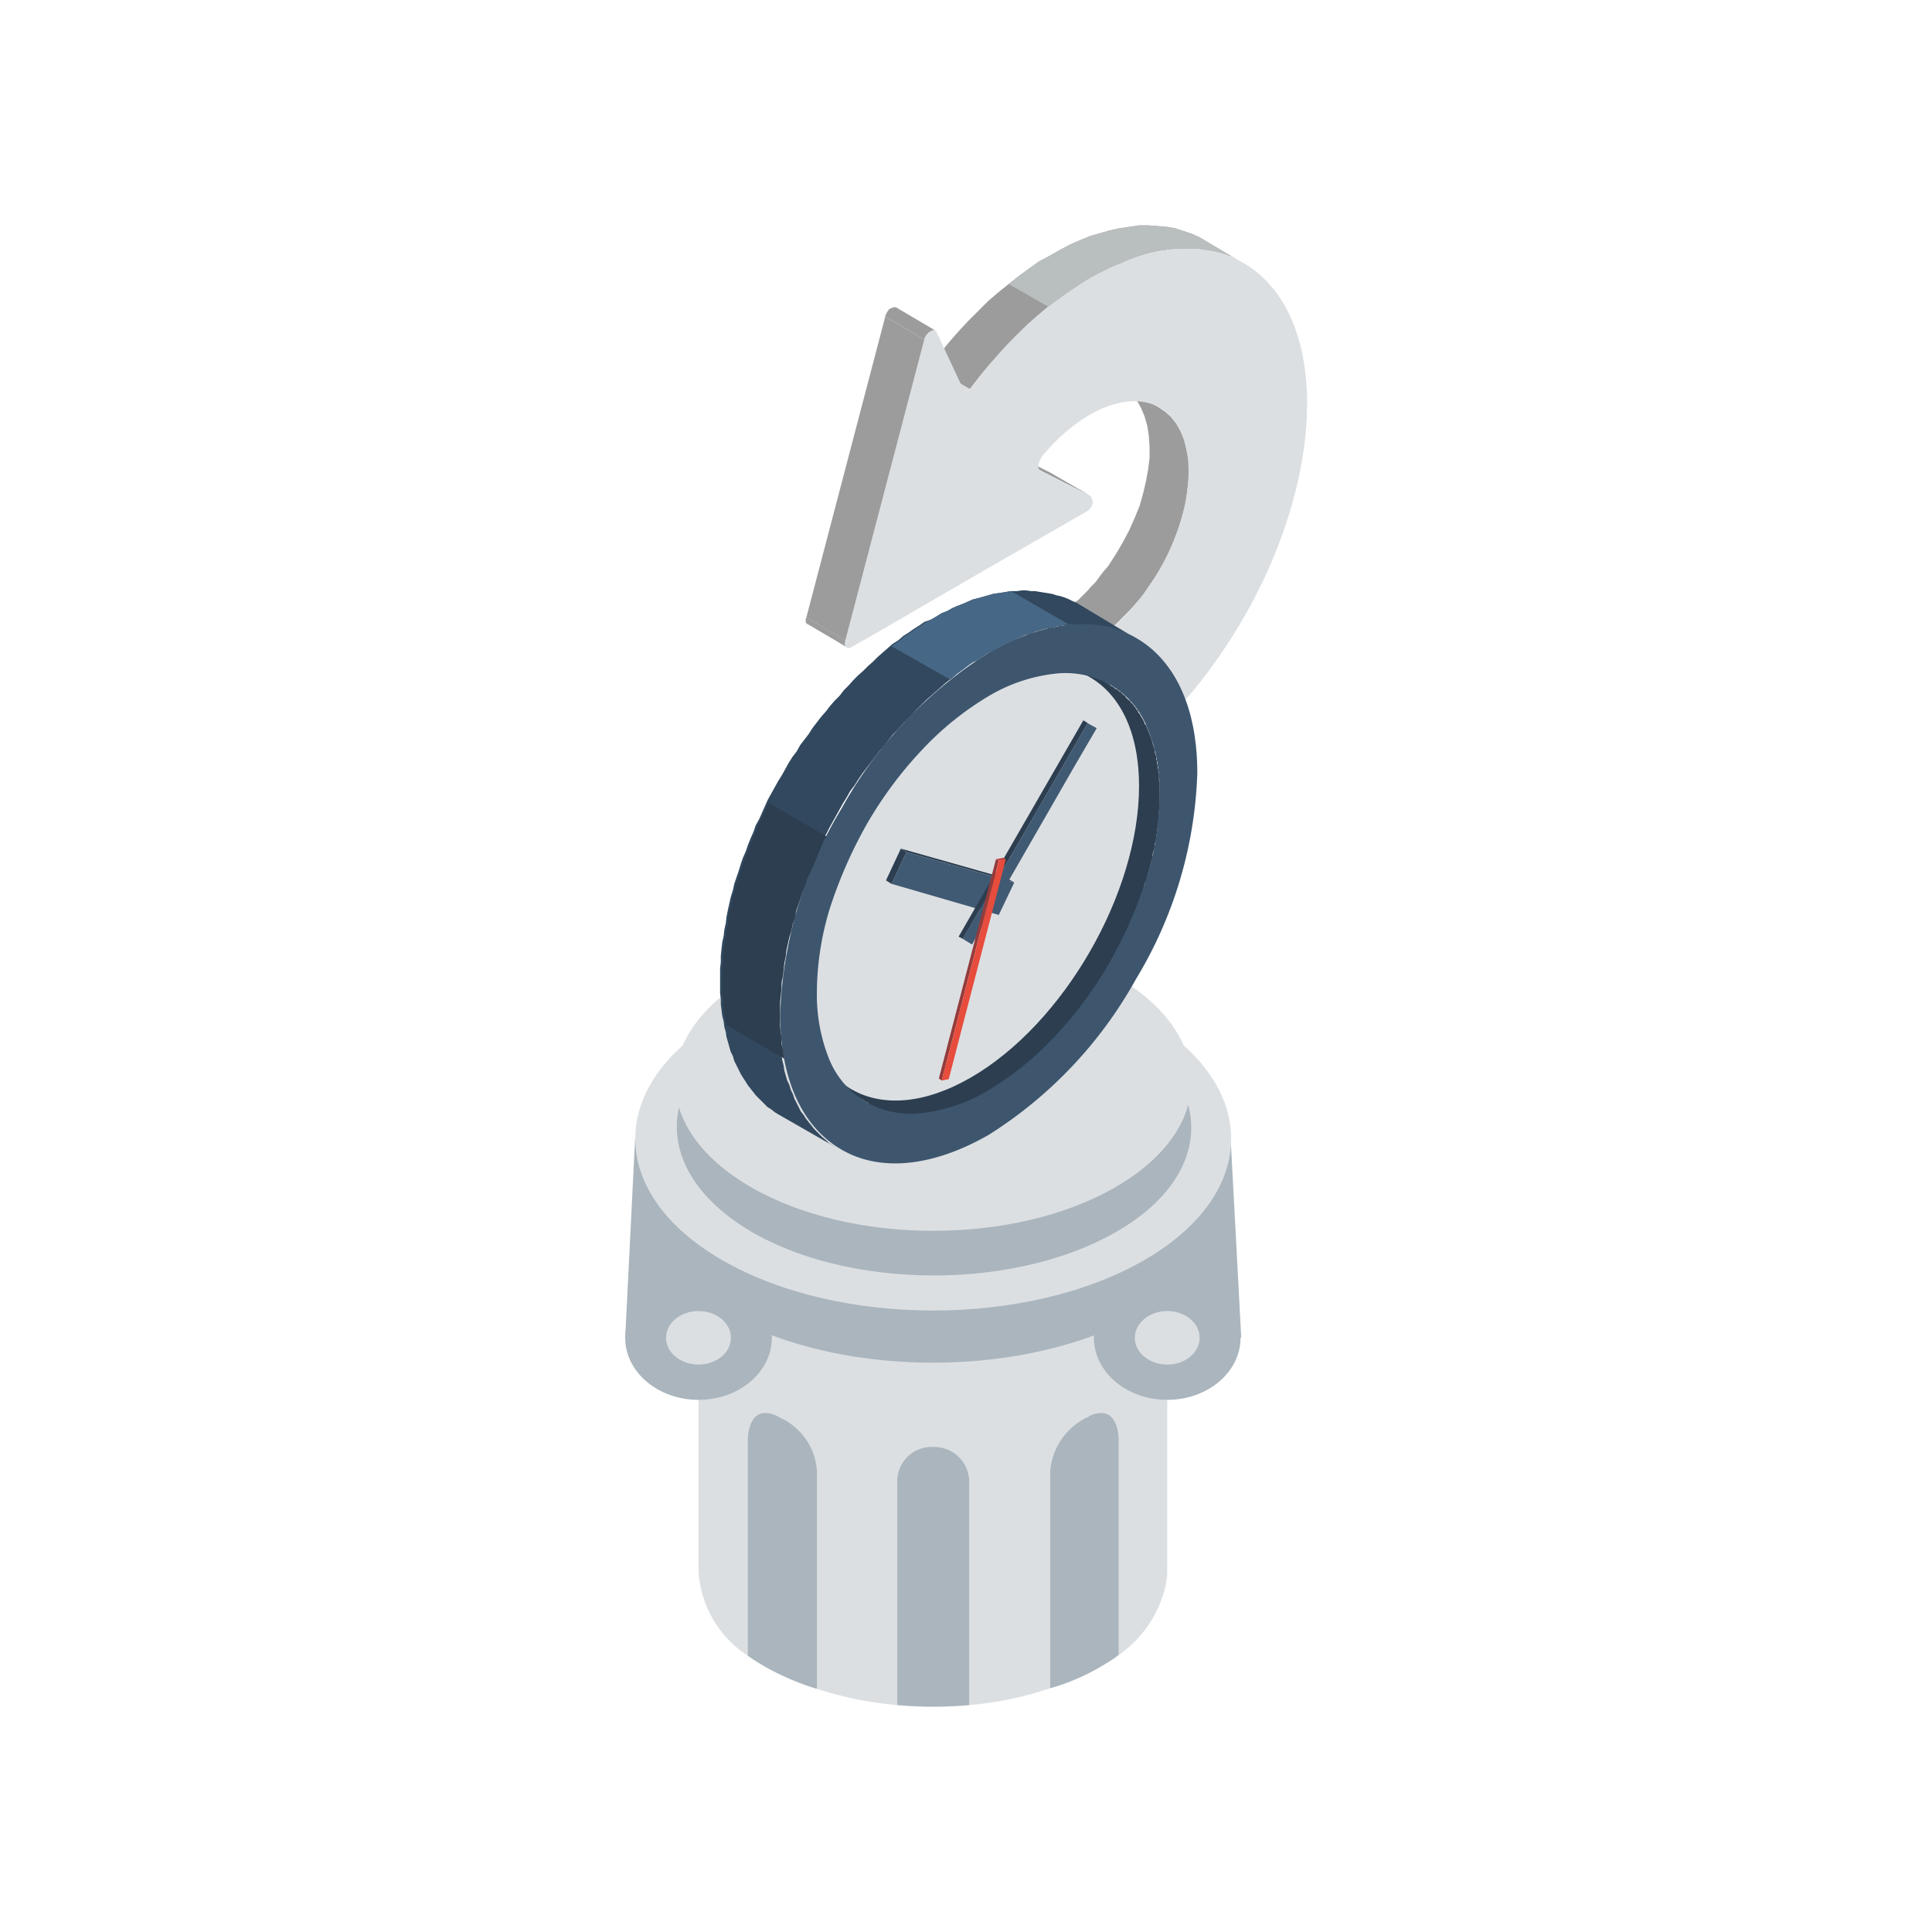 <svg id="Icon_history" xmlns="http://www.w3.org/2000/svg" width="89.236" height="89.236" viewBox="0 0 89.236 89.236">
  <g id="Raggruppa_278" data-name="Raggruppa 278">
    <path id="Tracciato_236" data-name="Tracciato 236" d="M89.236,0V89.236H0V0Z" fill="none" fill-rule="evenodd"/>
    <g id="Raggruppa_277" data-name="Raggruppa 277" transform="translate(28.877 10.418)">
      <g id="Raggruppa_272" data-name="Raggruppa 272" transform="translate(0 32.646)">
        <g id="Raggruppa_270" data-name="Raggruppa 270" transform="translate(0 1.595)">
          <g id="Raggruppa_268" data-name="Raggruppa 268" transform="translate(0 6.324)">
            <path id="Tracciato_237" data-name="Tracciato 237" d="M31.56,17.07V34.1a3.588,3.588,0,0,1-.065.586,5.353,5.353,0,0,1-2.181,3.256c-.26.2-.586.391-.912.586a9.9,9.9,0,0,1-2.246.944,15.613,15.613,0,0,1-3.744.781,18.853,18.853,0,0,1-3.321,0,16.667,16.667,0,0,1-3.711-.749,12.328,12.328,0,0,1-2.311-.977,10.358,10.358,0,0,1-.879-.553A5.014,5.014,0,0,1,9.91,34.1V17.07H31.56Z" transform="translate(-6.524 -12.48)" fill="#dcdfe2" fill-rule="evenodd"/>
            <path id="Tracciato_238" data-name="Tracciato 238" d="M34.568,15.66c3.125,3.028,2.442,7.032-2.116,9.637-5.372,3.093-14.064,3.093-19.4,0-4.525-2.6-5.242-6.609-2.116-9.637a4.246,4.246,0,0,0-.065,2.767c-.716,2.181.423,3.06,3.321,4.753,4.721,2.735,12.371,2.735,17.092,0,2.93-1.693,4.037-2.572,3.321-4.753a4.246,4.246,0,0,0-.065-2.767Z" transform="translate(-8.524 -15.66)" fill="#aab5bd" fill-rule="evenodd"/>
            <ellipse id="Ellisse_13" data-name="Ellisse 13" cx="3.386" cy="2.865" rx="3.386" ry="2.865" transform="translate(0 7.944)" fill="#aab5bd"/>
            <ellipse id="Ellisse_14" data-name="Ellisse 14" cx="1.498" cy="1.237" rx="1.498" ry="1.237" transform="translate(1.888 9.571)" fill="#dcdfe2"/>
            <ellipse id="Ellisse_15" data-name="Ellisse 15" cx="3.386" cy="2.865" rx="3.386" ry="2.865" transform="translate(21.65 7.944)" fill="#aab5bd"/>
            <ellipse id="Ellisse_16" data-name="Ellisse 16" cx="1.498" cy="1.237" rx="1.498" ry="1.237" transform="translate(23.538 9.571)" fill="#dcdfe2"/>
          </g>
          <g id="Raggruppa_269" data-name="Raggruppa 269" transform="translate(5.665 20.607)">
            <path id="Tracciato_239" data-name="Tracciato 239" d="M16.051,22.125v10.32a18.853,18.853,0,0,1-3.321,0V22.125a1.585,1.585,0,0,1,1.628-1.6h.033A1.613,1.613,0,0,1,16.051,22.125Z" transform="translate(-5.828 -18.958)" fill="#aab5bd" fill-rule="evenodd"/>
            <path id="Tracciato_240" data-name="Tracciato 240" d="M18.058,21.294h0v9.93c-.26.2-.586.391-.912.586a9.9,9.9,0,0,1-2.246.944V22.726h0a3.025,3.025,0,0,1,1.693-2.474c.033,0,.065,0,.1-.065C17.993,19.6,18.058,21.033,18.058,21.294Z" transform="translate(-0.933 -20.047)" fill="#aab5bd" fill-rule="evenodd"/>
            <path id="Tracciato_241" data-name="Tracciato 241" d="M13.8,22.693h0V32.786a12.328,12.328,0,0,1-2.311-.977,10.357,10.357,0,0,1-.879-.553v-9.93h0c0-.293.065-1.725,1.367-1.139.033.033.065.033.1.065A2.922,2.922,0,0,1,13.8,22.693Z" transform="translate(-10.61 -20.047)" fill="#aab5bd" fill-rule="evenodd"/>
          </g>
          <path id="Tracciato_242" data-name="Tracciato 242" d="M8.87,25.341l.456-9.181h27.51l.488,9.181-2.018-1.009-1.823-1.074-3.939.521-7.227.488L17.3,24.2l-2.963-.716L12.288,22.7l-1.758.749Z" transform="translate(-8.87 -8.208)" fill="#aab5bd" fill-rule="evenodd"/>
          <path id="Tracciato_243" data-name="Tracciato 243" d="M13.041,16.037c5.372-3.093,14.1-3.093,19.469,0s5.372,8.139,0,11.232-14.1,3.093-19.469,0-5.372-8.139,0-11.232Z" transform="translate(-8.549 -13.717)" fill="#dcdfe2" fill-rule="evenodd"/>
        </g>
        <g id="Raggruppa_271" data-name="Raggruppa 271" transform="translate(2.303)">
          <path id="Tracciato_244" data-name="Tracciato 244" d="M31.7,14.92c2.7,2.637,2.116,6.088-1.823,8.334-4.656,2.67-12.176,2.67-16.8,0-3.907-2.279-4.525-5.73-1.823-8.334a3.509,3.509,0,0,0-.065,2.377c-.619,1.888.358,2.637,2.9,4.1a16.379,16.379,0,0,0,14.813,0c2.539-1.465,3.483-2.214,2.9-4.1a3.509,3.509,0,0,0-.065-2.377Z" transform="translate(-9.52 -9.41)" fill="#aab5bd" fill-rule="evenodd"/>
          <path id="Tracciato_245" data-name="Tracciato 245" d="M13.069,15.254c4.656-2.7,12.209-2.7,16.864,0s4.656,7.032,0,9.734-12.209,2.7-16.864,0S8.414,17.956,13.069,15.254Z" transform="translate(-9.577 -13.227)" fill="#dcdfe2" fill-rule="evenodd"/>
        </g>
      </g>
      <g id="Raggruppa_276" data-name="Raggruppa 276" transform="translate(4.493)">
        <path id="Tracciato_246" data-name="Tracciato 246" d="M17.026,16.178,15.17,15.1l.065-.228.1-.26.065-.26.033-.228.065-.26.065-.228.033-.26.033-.228.065-.228.033-.26.033-.228v-.26l.033-.228V10.481l-.033-.326L15.691,9.8l-.065-.326-.065-.326-.1-.293-.1-.293,1.856,1.074.1.293.065.293.1.326.065.326.033.326.033.358.033.358v.846l-.033.26v.228l-.033.228-.033.26-.033.228-.033.26-.033.228-.065.26-.033.228-.065.26-.065.228-.065.26-.065.228Z" transform="translate(0.848 8.89)" fill="#dcdfe2" fill-rule="evenodd"/>
        <path id="Tracciato_247" data-name="Tracciato 247" d="M17.086,16.627,15.23,15.552l.228-.163.2-.2.2-.2.2-.228.2-.2.163-.228.2-.26.2-.228.358-.553.326-.553.293-.553.26-.586.228-.553.163-.586.13-.553.1-.553.065-.521V8.325l-.033-.488-.065-.456-.13-.456-.163-.391-.2-.358-.26-.293-.26-.26-.26-.163L19.169,6.5l.293.2.26.228.26.326.2.358L20.341,8l.1.423.1.456.033.488-.033.521-.065.553-.065.521-.163.586-.163.553-.228.586-.228.553-.293.586-.358.553-.358.521-.163.26-.2.228-.2.228-.2.228-.2.2-.2.2-.2.2Z" transform="translate(0.983 1.898)" fill="#9c9c9c" fill-rule="evenodd"/>
        <path id="Tracciato_248" data-name="Tracciato 248" d="M16.056,7.424,14.2,6.35l2.311,1.172L18.367,8.6Z" transform="translate(-1.34 3.905)" fill="#9c9c9c" fill-rule="evenodd"/>
        <rect id="Rettangolo_119" data-name="Rettangolo 119" height="2.116" transform="translate(5.123 17.848) rotate(-60)" fill="#dcdfe2"/>
        <path id="Tracciato_249" data-name="Tracciato 249" d="M13.338,9.957,11.483,8.883H11.45V8.85l1.823,1.074.033.033Z" transform="translate(-7.543 9.544)" fill="#dcdfe2" fill-rule="evenodd"/>
        <path id="Tracciato_250" data-name="Tracciato 250" d="M13.318,10.127,11.5,9.053h-.033V9.02l-.033-.033V8.825l.033-.065,1.823,1.074v.1l-.033.033.033.033v.065l.033.033Z" transform="translate(-7.588 9.341)" fill="#9c9c9c" fill-rule="evenodd"/>
        <path id="Tracciato_251" data-name="Tracciato 251" d="M13.263,19.466,11.44,18.391l3.646-13.9,1.823,1.074Z" transform="translate(-7.566 -0.29)" fill="#9c9c9c" fill-rule="evenodd"/>
        <path id="Tracciato_252" data-name="Tracciato 252" d="M14.383,5.858,12.56,4.783V4.718l.033-.033.033-.065.033-.065.033-.033.033-.065.065-.033.033-.033h.065l.033-.033h.13l1.823,1.074h-.033L14.806,5.4l-.033.033h-.065l-.033.033-.065.033-.033.033-.033.033-.065.065-.033.065-.033.033v.065Z" transform="translate(-5.04 -0.583)" fill="#9c9c9c" fill-rule="evenodd"/>
        <path id="Tracciato_253" data-name="Tracciato 253" d="M14.976,6.329,13.12,5.255h.163l.033-.033h.033l.033-.033L15.2,6.264h-.033V6.3h-.033l-.033.033h-.13Z" transform="translate(-3.776 1.289)" fill="#dcdfe2" fill-rule="evenodd"/>
        <path id="Tracciato_254" data-name="Tracciato 254" d="M15.023,10.753,13.2,9.679l.423-.553.423-.521.456-.521.456-.488.456-.456.456-.456.456-.391.488-.391.456-.358.488-.358.456-.326L18.7,4.6l.456-.26.488-.26.456-.2.488-.2.456-.13.456-.13.456-.1.456-.065.423-.065h.423l.423.033.423.033.391.065.391.13.391.13.358.163L27.46,4.828l-.358-.2-.391-.13-.358-.1-.423-.065-.391-.065H24.66l-.423.033-.456.065-.456.1-.456.13-.456.163-.456.2-.488.2-.456.228-.488.26-.456.293-.488.326-.456.326-.488.358-.456.391-.488.423-.456.456-.456.456-.423.488-.456.488-.456.553Z" transform="translate(-3.596 -3.2)" fill="#9c9c9c" fill-rule="evenodd"/>
        <path id="Tracciato_255" data-name="Tracciato 255" d="M29.1,22.617A19.819,19.819,0,0,1,24.213,27.5a13.725,13.725,0,0,0,.619-3.874,8.2,8.2,0,0,0-.423-2.67,8.564,8.564,0,0,0,1.53-1.693c2.051-2.865,2.539-6.446,1.107-7.976-1.3-1.4-3.777-.651-5.762,1.628a1.19,1.19,0,0,0-.358.651.253.253,0,0,0,.1.228l2.311,1.172a.46.46,0,0,1,.1.326.607.607,0,0,1-.293.391l-4.363,2.507h0l-5.5,3.19h0l-.977.553a.2.2,0,0,1-.26,0c-.065-.065-.065-.163-.033-.293l3.646-13.9a.607.607,0,0,1,.293-.391c.13-.065.228-.065.293.065l1.2,2.572s.1.13.2.1a.247.247,0,0,0,.13-.065C22.26,3.962,28.381,1.749,31.506,5.069,34.7,8.455,33.622,16.3,29.1,22.617Z" transform="translate(-6.34 -2.465)" fill="#dcdfe2" fill-rule="evenodd"/>
        <g id="Raggruppa_275" data-name="Raggruppa 275" transform="translate(0 16.864)">
          <path id="Tracciato_256" data-name="Tracciato 256" d="M14.17,30.108,11.5,28.546l.065.033.065.033.065.033.065.065.065.033.1.033h.065l.065.033.065.033.1.033.065.033h.065l.1.033.065.033h.1l.065.033h.1l.065.033H13l.1.033h.846l.1-.033h.2L14.3,29h.2l.1-.033.065-.033h.1l.1-.033.1-.033h.1l.065-.033.1-.033.1-.033.1-.033.1-.033.1-.033.1-.033.1-.033.1-.033.1-.033.1-.065.1-.033.1-.033.1-.065.1-.033.1-.065.1-.033.1-.065.1-.033.1-.065.1-.065.1-.065.1-.065.1-.033.1-.065.1-.065.1-.065.1-.065.1-.065.1-.065.1-.1.1-.065.1-.065.1-.065.1-.065.1-.1.1-.065.1-.065.1-.1.065-.065.1-.1.1-.065.1-.1.1-.065.1-.1.065-.065.1-.1.1-.1.1-.065.065-.1.1-.1.1-.1.065-.1.1-.065.1-.1.1-.1.065-.1.1-.13.1-.1.065-.1.1-.1.1-.1.065-.1.1-.1.065-.13.1-.1.065-.1.1-.1.065-.13.1-.1.065-.13.1-.1.065-.1.1-.13.065-.1.065-.13.065-.1.1-.13.065-.1.065-.13.065-.1.1-.13.065-.1.065-.13.065-.13L22.7,22l.065-.13.065-.13.065-.1.065-.13.065-.13.065-.1.065-.13.065-.13.065-.13.033-.1.065-.13.065-.13.065-.13.033-.1.065-.13.065-.13.033-.13.065-.13.033-.13.065-.1.033-.13.065-.13L24,19.17l.065-.13.033-.13.033-.1.065-.13.033-.13.033-.13.033-.13.065-.13.033-.1.033-.13.033-.13.033-.13.033-.1.033-.13.033-.13v-.13l.033-.1.033-.13.033-.13.033-.1V16.6l.033-.13.033-.13v-.1l.033-.13v-.13l.033-.1v-.13l.033-.13v-.228l.033-.13v-.326l.033-.13V13.9l-.033-.13V13.44l-.033-.1v-.2l-.033-.13v-.1l-.033-.1v-.1l-.033-.1v-.1l-.033-.1-.033-.1v-.1l-.033-.1-.033-.065-.033-.1-.033-.1v-.1l-.033-.065-.033-.1-.033-.1-.033-.065-.033-.1-.033-.065-.033-.1-.065-.065-.033-.1-.033-.065-.033-.1-.065-.065-.033-.065-.033-.065-.065-.1-.033-.065-.065-.065-.033-.065-.065-.065-.033-.065-.065-.065-.033-.065-.065-.065-.065-.065-.033-.065-.065-.065-.065-.033-.065-.065L23.285,9.7l-.065-.033L23.155,9.6l-.065-.065L23.025,9.5l-.065-.033L22.895,9.4,22.83,9.37l-.065-.065L22.7,9.273l-.065-.033,2.67,1.53.065.065.065.033.065.033.065.065.065.033.065.033.065.065.065.033.065.065.065.065.065.033.033.065.065.065.065.065.065.033.033.065.065.065.065.065.033.065.065.065.033.065.065.065.033.1.065.065.033.065.033.065.065.1.033.065.033.065.033.1.065.065.033.1.033.065.033.1.033.065.033.1.033.065.033.1.033.1.033.1V13.5l.033.1.033.1.033.1v.1l.033.1.033.1v.1l.033.1v.1l.033.1v.1l.033.1v.1l.033.13V15.2l.033.13v1.139l-.033.13v.358l-.033.1v.13l-.033.13v.1l-.033.13v.13l-.033.1v.13l-.033.13-.033.1v.13l-.033.13-.033.1-.033.13v.13l-.033.13-.033.1-.033.13-.033.13-.033.13-.033.1-.033.13-.033.13-.033.13-.065.1-.033.13-.033.13-.033.13-.065.13-.033.13-.033.13-.065.1-.033.13-.065.13-.033.13-.065.13-.033.13-.065.1-.065.13-.033.13-.065.13-.065.13-.065.1-.033.13-.065.13-.065.13-.065.1-.065.13-.065.13-.065.1-.065.13-.065.13-.065.1-.065.13-.065.13-.065.1-.065.13-.065.13-.065.1-.1.13-.065.1-.065.13-.065.1-.1.13-.065.1-.065.13-.1.1-.065.13-.065.1-.1.1-.065.13-.1.1-.065.1-.1.13-.065.1-.1.1-.1.1-.065.1-.1.13-.065.1-.1.1-.1.1-.065.1-.1.1-.1.1-.1.1-.065.1-.1.1-.1.1-.065.065-.1.1-.1.1-.1.065-.065.1-.1.1-.1.065-.1.1-.1.065-.1.1-.065.065-.1.1-.1.065-.1.065-.1.1-.1.065-.1.065-.1.1-.1.065-.1.065-.1.065-.1.065-.1.065-.1.065-.1.065-.1.065-.1.065-.1.065-.1.065-.1.065-.1.033-.1.065-.1.065-.1.033-.1.065-.1.033-.1.065-.1.033-.1.065-.1.033-.1.033-.1.033-.1.065-.1.033-.1.033-.1.033-.1.033-.1.033-.1.033h-.065l-.1.033-.1.033-.1.033h-.1l-.1.033h-.065l-.1.033h-.1l-.1.033H16.9l-.1.033h-.358l-.1.033h-.26l-.065-.033h-.358l-.065-.033h-.163l-.1-.033h-.065l-.1-.033-.065-.033h-.065l-.1-.033-.065-.033h-.065l-.1-.033-.065-.033-.065-.033-.065-.033-.1-.033-.065-.033-.065-.033-.065-.033Z" transform="translate(-7.43 -6.44)" fill="#2c3e50" fill-rule="evenodd"/>
          <path id="Tracciato_257" data-name="Tracciato 257" d="M19.161,10.5c-4.3,2.474-7.781,8.53-7.781,13.478s3.484,6.967,7.781,4.493S26.942,19.944,26.942,15,23.458,8.028,19.161,10.5Z" transform="translate(-7.701 -5.977)" fill="#dcdfe2" fill-rule="evenodd"/>
          <path id="Tracciato_258" data-name="Tracciato 258" d="M19.887,9.715l.228-.13.26-.163.26-.1.228-.13.228-.1.26-.1.228-.1.228-.1.26-.065.228-.065.228-.065.228-.065.228-.033.228-.033.2-.033.228-.033h.228l.2-.033h.228l.2.033h.2l.2.033.2.033.2.033.2.033.2.065.163.033.2.065.163.065.2.1.163.065L29.2,10.5l-.163-.1-.163-.065-.2-.065-.163-.065-.2-.065-.2-.065-.2-.033-.2-.033-.2-.033h-.2l-.2-.033h-.619l-.228.033h-.228l-.2.033-.228.033-.228.065-.228.033-.228.065-.228.065-.228.1-.26.065-.228.1-.228.1-.26.13-.228.1-.26.13-.228.13-.26.13-.26.163-.228.163-.26.13-.228.163-.26.2-.228.163-.228.2-.26.2-.228.2-.228.2-.228.2-.228.2-.228.228-.228.228-.2.228-.228.228-.228.228-.2.228-.228.228-.2.26-.2.26-.2.228-.2.26-.2.26-.2.26-.2.26-.2.293-.163.26-.2.26-.163.293-.163.26-.163.293-.163.293-.163.293-.163.293-.13.26-.163.293-.13.293-.13.293-.13.326-.13.293-.13.293-.13.293-.1.293-.13.326-.1.293-.1.293-.1.293-.065.326-.1.293-.065.293-.1.326-.065.293-.065.293-.033.293-.065.293-.033.326-.033.293-.065.293v.293l-.033.293-.033.293V28.5l.033.293.033.26v.26l.065.26.033.26.033.228.065.26.033.228.065.228.065.228.1.2.065.228.1.2.065.2.1.2.1.2.1.2.13.163.1.163.13.163.13.163.13.163.13.13.13.13.13.13.163.13.13.13.163.1.163.1-2.67-1.53-.163-.1-.163-.13-.163-.1-.13-.13-.13-.13-.13-.13-.163-.163-.1-.13-.13-.163-.13-.163-.1-.163-.13-.2-.1-.163-.1-.2-.1-.2-.1-.2-.065-.228-.1-.2-.065-.228-.065-.228-.065-.228-.033-.228-.065-.228-.033-.26-.065-.26-.033-.26-.033-.26v-.26l-.033-.26V25.83l.033-.293v-.293l.033-.326.033-.293.065-.293.033-.293.065-.293.033-.293.065-.326.065-.293.065-.293.1-.326.065-.293.1-.293.1-.293.1-.326.1-.293.13-.293.1-.293.13-.326.13-.293.1-.293.163-.293.13-.293.13-.293.13-.293.163-.293.163-.293.163-.293.163-.26.163-.293.163-.293.163-.26.2-.26.163-.293.2-.26.2-.26.163-.26.2-.26.2-.26.228-.26.2-.26.2-.228.228-.228.2-.26.228-.228.2-.228.228-.228.228-.2.228-.228.228-.2.228-.228.228-.2.228-.2.228-.2.26-.163.228-.2.26-.163.228-.163.26-.163.228-.163Z" transform="translate(-10.25 -8.38)" fill="#31485e" fill-rule="evenodd"/>
          <path id="Tracciato_259" data-name="Tracciato 259" d="M14.152,16.68l-2.7-1.53.1.033.065.033,2.67,1.563-.065-.065Z" transform="translate(-7.543 6.89)" fill="#2c3e50" fill-rule="evenodd"/>
          <path id="Tracciato_260" data-name="Tracciato 260" d="M17.68,10.815l-2.67-1.53-.065-.033L14.88,9.22l2.67,1.53.065.033Z" transform="translate(0.193 -6.485)" fill="#2c3e50" fill-rule="evenodd"/>
          <path id="Tracciato_261" data-name="Tracciato 261" d="M13.9,17.37a19.888,19.888,0,0,1,6.8-7.195c2.67-1.53,5.079-1.693,6.8-.684,1.758,1.009,2.832,3.158,2.832,6.251a19.553,19.553,0,0,1-2.832,9.506,19.888,19.888,0,0,1-6.8,7.195c-2.67,1.53-5.079,1.693-6.8.684-1.758-1.009-2.832-3.158-2.832-6.251A19.553,19.553,0,0,1,13.9,17.37h0Zm12.371-5.73a4.174,4.174,0,0,0-2.572-.488,7.641,7.641,0,0,0-3.028,1.042,14.048,14.048,0,0,0-3.028,2.442,18.309,18.309,0,0,0-2.572,3.451,20.986,20.986,0,0,0-1.725,3.939,13.437,13.437,0,0,0-.586,3.842,7.985,7.985,0,0,0,.586,3.125,4.075,4.075,0,0,0,1.725,1.953,4.174,4.174,0,0,0,2.572.488,7.641,7.641,0,0,0,3.028-1.042A14.048,14.048,0,0,0,23.7,27.951,18.309,18.309,0,0,0,26.274,24.5,20.987,20.987,0,0,0,28,20.56a13.437,13.437,0,0,0,.586-3.842A7.438,7.438,0,0,0,28,13.593a3.933,3.933,0,0,0-1.725-1.953Z" transform="translate(-8.4 -7.31)" fill="#3d566e" fill-rule="evenodd"/>
          <g id="Raggruppa_273" data-name="Raggruppa 273" transform="translate(7.553 11.916)">
            <path id="Tracciato_262" data-name="Tracciato 262" d="M12.83,13.668l-.26-.163.684-1.465.26.163Z" transform="translate(-12.57 -12.04)" fill="#2c3e50" fill-rule="evenodd"/>
            <path id="Tracciato_263" data-name="Tracciato 263" d="M13.04,12.2l-.26-.163,4.949,1.4.293.163Z" transform="translate(-12.096 -12.04)" fill="#2c3e50" fill-rule="evenodd"/>
          </g>
          <path id="Tracciato_264" data-name="Tracciato 264" d="M18.315,13.49l-.716,1.5L12.65,13.555l.684-1.465Z" transform="translate(-4.837 -0.012)" fill="#415a73" fill-rule="evenodd"/>
          <path id="Tracciato_265" data-name="Tracciato 265" d="M13.8,20.312l-.2-.1,5.762-9.995.2.13Z" transform="translate(-2.694 -4.23)" fill="#2c3e50" fill-rule="evenodd"/>
          <path id="Tracciato_266" data-name="Tracciato 266" d="M14.083,20.483l-.423-.26,5.762-9.962.423.228L18.8,12.278Z" transform="translate(-2.558 -4.139)" fill="#415a73" fill-rule="evenodd"/>
          <g id="Raggruppa_274" data-name="Raggruppa 274" transform="translate(9.995 12.339)">
            <path id="Tracciato_267" data-name="Tracciato 267" d="M14.586,12.235l-.13-.065-.326.065.13.065Z" transform="translate(-11.493 -12.17)" fill="#c43e3f" fill-rule="evenodd"/>
            <path id="Tracciato_268" data-name="Tracciato 268" d="M16.087,12.255l-.13-.065L13.32,22.315l.13.1Z" transform="translate(-13.32 -12.125)" fill="#943b3b" fill-rule="evenodd"/>
          </g>
          <path id="Tracciato_269" data-name="Tracciato 269" d="M13.36,22.413l.326-.065L16.323,12.19,16,12.255Z" transform="translate(-3.235 0.214)" fill="#e74c3c" fill-rule="evenodd"/>
          <path id="Tracciato_270" data-name="Tracciato 270" d="M15.352,12.46l-2.7-1.53.1-.1.26-.163.228-.2.26-.163.228-.163.26-.163.228-.163.26-.13.228-.13.26-.163.26-.1.228-.13.228-.1.26-.1.228-.1.228-.1.26-.065.228-.065.228-.065.228-.065.228-.033.228-.033.2-.033.163-.033,2.7,1.563h-.2l-.2.033-.228.033-.228.065-.228.033-.228.065-.228.065-.228.1-.26.065-.228.1-.228.1-.26.13-.228.1-.26.13-.228.13-.26.13-.26.163-.228.163-.26.13-.228.163-.26.2-.228.163-.228.2Z" transform="translate(-4.837 -8.357)" fill="#466785" fill-rule="evenodd"/>
          <path id="Tracciato_271" data-name="Tracciato 271" d="M15.068,12.953l-.1.13-.13.293-.13.293-.13.326-.13.293-.13.293-.13.293-.1.293-.13.326-.1.293-.1.293-.1.293L13.6,16.7l-.1.293-.065.293-.1.326-.065.293-.065.293-.033.293-.065.293-.033.326-.033.293-.065.293v.293l-.033.293-.033.293V21.71l.033.293.033.26v.26l.065.26.033.26.033.163-2.7-1.563v-.163l-.065-.26-.033-.26-.033-.26v-.26l-.033-.26V19.041l.033-.293v-.293l.033-.326.033-.293.065-.293.033-.293.065-.293.033-.293.065-.326.065-.293.065-.293.1-.326.065-.293.1-.293.1-.293.1-.326.1-.293.13-.293.1-.293.13-.326.13-.293.1-.293.163-.293.13-.293.13-.293.065-.163Z" transform="translate(-10.25 -1.591)" fill="#2c3e50" fill-rule="evenodd"/>
        </g>
        <path id="Tracciato_272" data-name="Tracciato 272" d="M14.31,5.9l.456-.358.488-.358.456-.326L16.2,4.6l.456-.26.488-.26.456-.2.488-.2.456-.13L19,3.428l.456-.1.456-.065.423-.065h.423l.423.033.423.033.391.065.391.13.391.13.358.163,1.823,1.074-.358-.2-.391-.13-.358-.1-.423-.065-.391-.065h-.879l-.423.033-.456.065-.456.1-.456.13-.456.163-.456.2-.488.2-.456.228-.488.26-.456.293-.488.326-.456.326-.488.358Z" transform="translate(-1.092 -3.2)" fill="#b9bebf" fill-rule="evenodd"/>
      </g>
    </g>
  </g>
</svg>
